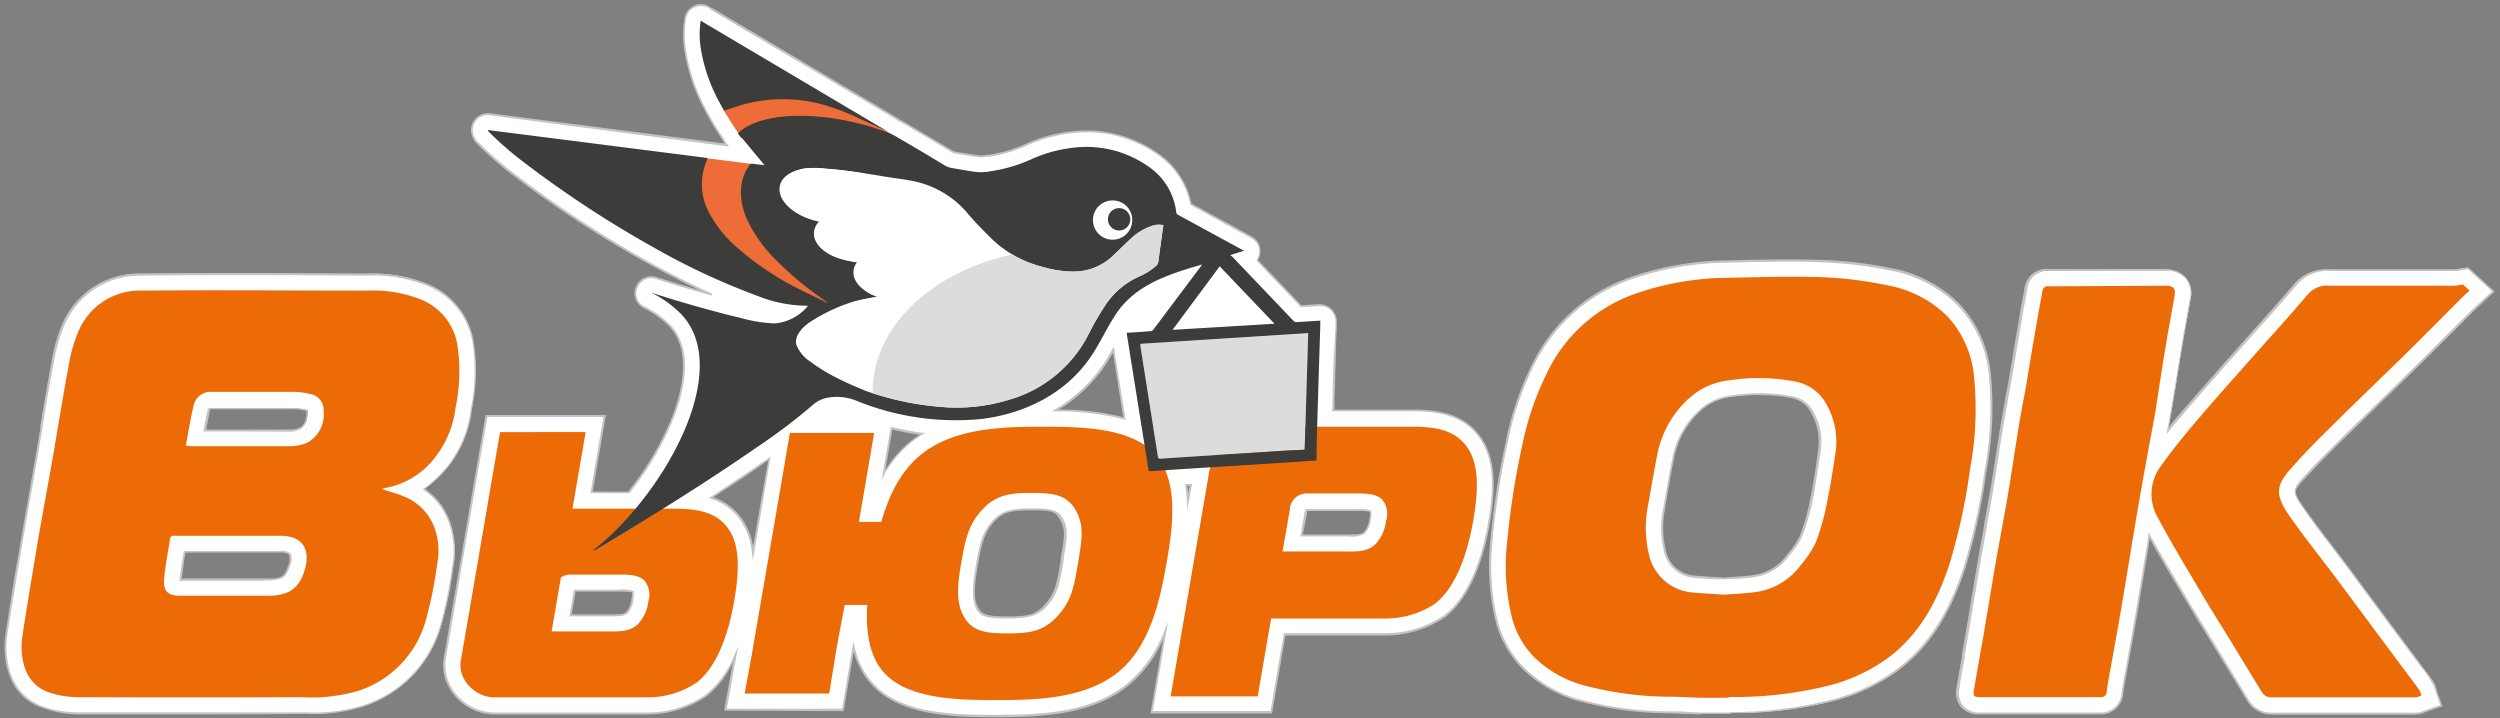 <?xml version="1.0" encoding="UTF-8"?> <svg xmlns="http://www.w3.org/2000/svg" xmlns:xlink="http://www.w3.org/1999/xlink" id="Слой_1" data-name="Слой 1" viewBox="0 0 310.75 89.25"><rect x="0" y="0" width="310.75" height="89.25" fill="#808080" stroke="none"/><defs><style>.cls-1{fill:none;}.cls-2{fill:#fff;}.cls-3{fill:#c7c1bf;}.cls-4{fill:#ed6b06;}.cls-5{fill:#ed6c38;}.cls-6{fill:#fffffe;}.cls-7{fill:#dcdcdc;}.cls-8{fill:#3c3c3b;}.cls-9{clip-path:url(#clip-path);}</style><clipPath id="clip-path"><path class="cls-1" d="M144.58,28c0,0.34-.08.66-0.12,1-0.16,1.17-.33,2.34-0.48,3.51a0.82,0.82,0,0,1-.3.55,7.71,7.71,0,0,1-2,1.27,9.87,9.87,0,0,0-4.54,4c-0.66,1-1.27,2.11-1.83,3.21a16,16,0,0,1-10,8.18,21.94,21.94,0,0,1-8.55.84A36.7,36.7,0,0,1,101.9,46a14,14,0,0,1-3-2.16,4.76,4.76,0,0,1-.73-0.92,2,2,0,0,1,.21-2.43,4.73,4.73,0,0,1,1.57-1.15,23.19,23.19,0,0,1,5.72-1.84c1.18-.24,2.36-0.45,3.63-0.69a2.32,2.32,0,0,1-1.47-4.1l-0.39,0a9,9,0,0,1-3.34-.81,4.75,4.75,0,0,1-2.1-1.91,1.87,1.87,0,0,1,.54-2.7,10,10,0,0,1,1.2-.67c-0.37-.05-0.8-0.1-1.22-0.18a6.71,6.71,0,0,1-3.66-1.73A2.93,2.93,0,0,1,97.91,23a1.56,1.56,0,0,1,.69-1.59,3.3,3.3,0,0,1,2.11-.59c1.18,0.05,2.35.16,3.52,0.29s2.17,0.28,3.25.44,2.29,0.37,3.44.55c0.72,0.11,1.44.19,2.15,0.33a11.93,11.93,0,0,1,7,3.86c1,1.22,2.16,2.38,3.31,3.51a14,14,0,0,0,6.3,3.4,13.38,13.38,0,0,0,3.8.56,7.07,7.07,0,0,0,4.89-2c0.77-.73,1.51-1.48,2.29-2.19a7,7,0,0,1,2.46-1.47A2.51,2.51,0,0,1,144.58,28Z"></path></clipPath></defs><title>Безымянный-4</title><path class="cls-2" d="M246.81,58.68a42.89,42.89,0,0,0,.55-12.06A14.63,14.63,0,0,0,243.55,38,16,16,0,0,0,235,33.5a49.81,49.81,0,0,0-8.37-1c-4-.14-8.1,0-12,0.06h-0.23a37.62,37.62,0,0,0-11.43,2,21.25,21.25,0,0,0-12.51,11.1,38.27,38.27,0,0,0-3.13,9.33,98.74,98.74,0,0,0-1.94,12.59,29.13,29.13,0,0,0,.66,9.65A13.07,13.07,0,0,0,189.27,83,16.11,16.11,0,0,0,197,87.22a43.1,43.1,0,0,0,10.38,1.32c0.9,0,1.8.05,2.7,0.09l1.33,0.05h3.43l0.2,0,0.24-.06a50.27,50.27,0,0,0,12.3-1.43,23.53,23.53,0,0,0,8.08-3.68c3.88-2.81,6.59-6.85,8.52-12.73A75.43,75.43,0,0,0,246.81,58.68Zm-20.66-2.56c-0.31,2-.62,4.11-1,6.11a27.31,27.31,0,0,1-1.25,4.42,9.44,9.44,0,0,1-1.39,2.08l-0.21.27a6.32,6.32,0,0,1-4,2.56c-0.95.15-1.94,0.22-2.89,0.28l-1.1.08L213,71.83c-0.92-.06-1.77-0.11-2.62-0.19A4.07,4.07,0,0,1,207,68.56a12.27,12.27,0,0,1-.1-5.5l0.24-1.36c0.28-1.57.55-3.14,0.87-4.71a10.67,10.67,0,0,1,3.41-6,6.84,6.84,0,0,1,3.83-1.7,29.15,29.15,0,0,1,3.74-.26,18,18,0,0,1,3.93.4,3.46,3.46,0,0,1,2.38,1.78,7.33,7.33,0,0,1,.91,4.85v0.08Z"></path><path class="cls-3" d="M211.4,88.81L210,88.75c-0.86,0-1.74-.08-2.61-0.09a43.2,43.2,0,0,1-10.41-1.32,16.23,16.23,0,0,1-7.77-4.22,13.19,13.19,0,0,1-3.32-5.92,29.29,29.29,0,0,1-.67-9.69,98.91,98.91,0,0,1,1.94-12.61,38.38,38.38,0,0,1,3.14-9.36,21.37,21.37,0,0,1,12.58-11.17,37.73,37.73,0,0,1,11.47-2h0.23c4-.1,8-0.2,12-0.06a49.86,49.86,0,0,1,8.39,1,16.07,16.07,0,0,1,8.65,4.52,14.75,14.75,0,0,1,3.85,8.7,42.94,42.94,0,0,1-.56,12.1l-0.12,0,0.12,0a75.44,75.44,0,0,1-2.64,12.09c-1.95,5.9-4.67,10-8.57,12.79a23.65,23.65,0,0,1-8.12,3.7,50.36,50.36,0,0,1-12.33,1.43l-0.22.05-0.2,0H211.4Zm11-56.29c-2.61,0-5.22.07-7.77,0.13h-0.25a37.47,37.47,0,0,0-11.39,2,21.13,21.13,0,0,0-12.44,11,38.15,38.15,0,0,0-3.12,9.3,98.63,98.63,0,0,0-1.94,12.57,29,29,0,0,0,.66,9.61,12.94,12.94,0,0,0,3.26,5.81A16,16,0,0,0,197,87.1a43,43,0,0,0,10.35,1.32c0.87,0,1.76,0,2.62.09l1.42,0.06h3.42l0.18,0,0.24-.06A50.4,50.4,0,0,0,227.54,87a23.4,23.4,0,0,0,8-3.66c3.85-2.79,6.55-6.82,8.48-12.66a75.33,75.33,0,0,0,2.64-12.05,42.75,42.75,0,0,0,.55-12,14.5,14.5,0,0,0-3.78-8.56,15.84,15.84,0,0,0-8.52-4.45,49.77,49.77,0,0,0-8.35-1C225.18,32.54,223.76,32.52,222.35,32.52ZM214.26,72L213,72c-0.87-.06-1.76-0.11-2.63-0.19a4.19,4.19,0,0,1-3.52-3.18,12.4,12.4,0,0,1-.1-5.55L207,61.68c0.27-1.54.55-3.14,0.87-4.71a10.78,10.78,0,0,1,3.44-6.09,7,7,0,0,1,3.9-1.73,21.8,21.8,0,0,1,7.71.14,3.59,3.59,0,0,1,2.46,1.84,7.46,7.46,0,0,1,.93,4.93v0.08c-0.31,2-.62,4.1-1,6.12A27.43,27.43,0,0,1,224,66.7a9.52,9.52,0,0,1-1.41,2.12l-0.21.27a6.44,6.44,0,0,1-4.1,2.61c-0.94.15-1.92,0.22-2.87,0.28h0Zm4.68-22.91a28.85,28.85,0,0,0-3.73.26,6.71,6.71,0,0,0-3.76,1.67,10.55,10.55,0,0,0-3.37,6c-0.32,1.57-.6,3.16-0.87,4.7L207,63.08a12.14,12.14,0,0,0,.09,5.44,3.94,3.94,0,0,0,3.3,3c0.86,0.08,1.75.14,2.62,0.19l1.26,0.08,1.08-.08h0c0.94-.06,1.92-0.12,2.85-0.27a6.2,6.2,0,0,0,3.94-2.51l0.21-.27a9.37,9.37,0,0,0,1.37-2.05,27.18,27.18,0,0,0,1.25-4.4c0.42-2,.74-4.09,1-6.1V56a7.21,7.21,0,0,0-.9-4.77,3.35,3.35,0,0,0-2.3-1.72A17.83,17.83,0,0,0,218.94,49.13Z"></path><path class="cls-2" d="M306.78,33.26l-0.95.15-0.46.08a2.45,2.45,0,0,1-.34.06h-6.41l-8.89,0a5.17,5.17,0,0,0-4.32,1.74c-1.59,1.89-3.28,3.78-4.91,5.6l-2.26,2.54-1.75,2c-1.74,2-3.54,4-5.27,6-0.63.74-1.21,1.44-1.75,2.11q0.23-1.21.44-2.42c0.25-1.49.5-3,.74-4.46q0.32-2,.64-3.91c0.16-1,.34-1.91.51-2.87s0.33-1.82.49-2.73a3,3,0,0,0-.54-2.54,3.15,3.15,0,0,0-2.41-1h-1.05l-4.09,0-9.51.05a2.63,2.63,0,0,0-2.81,2.26c-0.08.5-.18,1-0.27,1.5s-0.18.91-.25,1.36q-0.32,1.86-.63,3.73c-0.27,1.62-.54,3.23-0.82,4.84-0.15.84-.31,1.68-0.47,2.52-0.2,1-.39,2.05-0.56,3.08-0.21,1.28-.41,2.57-0.61,3.86s-0.43,2.76-.66,4.14-0.53,3-.8,4.48c-0.24,1.28-.47,2.57-0.7,3.86-0.31,1.8-.61,3.6-0.91,5.4q-0.35,2.09-.7,4.18c-0.16.95-.33,1.9-0.5,2.85-0.23,1.26-.45,2.52-0.66,3.79a2.8,2.8,0,0,0,.5,2.35,2.84,2.84,0,0,0,2.28.88h9.41c1.82,0,3.63,0,5.45,0h0a2.65,2.65,0,0,0,2.8-2.48c0.12-.88.28-1.75,0.45-2.68l0.58-3.21c0.27-1.52.54-3,.8-4.55q0.47-2.79.93-5.58l0.6-3.63c1.16,2.12,2.4,4.2,3.6,6.22L272,74.86c0.67,1.13,1.36,2.25,2.05,3.37L275.13,80l4.29,7a3.34,3.34,0,0,0,3,1.64h0c2.58,0,5.15,0,7.74,0h4.17l5.88,0a3.39,3.39,0,0,0,1.32-.32l1.94-.66-0.68-1.93,0-.11a3.46,3.46,0,0,0-.49-1.08c-0.4-.56-0.82-1.11-1.23-1.66l-3.51-4.72-5.41-7.27c-0.68-.91-1.37-1.81-2.05-2.71-1.31-1.71-2.67-3.48-3.9-5.26s-1.17-2.09,0-3.4c1.52-1.68,3.1-3.26,4.86-5s3.32-3.25,5-4.87l4.11-4q2.24-2.2,4.45-4.42l2.56-2.55c0.24-.24.49-0.47,0.75-0.71l2-1.82Z"></path><path class="cls-3" d="M282.44,88.81a3.46,3.46,0,0,1-3.12-1.7l-4.29-7-1.09-1.77c-0.74-1.2-1.41-2.27-2.05-3.37l-1.32-2.22c-1.12-1.88-2.27-3.81-3.35-5.78l-0.54,3.27q-0.46,2.79-.93,5.58c-0.24,1.44-.5,2.91-0.76,4.32l-0.63,3.48c-0.17.91-.33,1.77-0.44,2.64A2.77,2.77,0,0,1,261,88.8H246.11a3,3,0,0,1-2.38-.92,2.92,2.92,0,0,1-.53-2.45c0.2-1.23.42-2.44,0.66-3.79l0-.28c0.15-.85.3-1.71,0.45-2.56q0.36-2.09.7-4.18c0.3-1.8.6-3.6,0.91-5.4,0.22-1.29.46-2.59,0.7-3.86l0-.19c0.26-1.4.52-2.85,0.77-4.28s0.45-2.78.66-4.14,0.4-2.56.61-3.86c0.17-1,.36-2,0.54-3l0-.12c0.16-.83.32-1.68,0.47-2.52q0.41-2.38.81-4.77l0.12-.72q0.26-1.54.52-3.09c0.08-.46.17-0.91,0.25-1.37s0.19-1,.27-1.49a2.75,2.75,0,0,1,2.93-2.37l8.15,0,5.52,0h1a3.28,3.28,0,0,1,2.5,1.09,3.16,3.16,0,0,1,.56,2.64c-0.16.91-.32,1.83-0.49,2.74s-0.35,1.91-.51,2.87q-0.33,2-.64,3.91c-0.24,1.49-.48,3-0.74,4.46q-0.17,1-.35,1.94c0.45-.55.92-1.12,1.44-1.73,1.72-2,3.51-4,5.24-6l1.79-2,2.26-2.54,0,0c1.62-1.81,3.3-3.69,4.88-5.56a5.28,5.28,0,0,1,4.41-1.78c3,0,5.93,0,8.89,0H305l0.21,0,0.1,0,0.47-.08,1-.16,3.3,3-2.14,2-0.66.63-2.9,2.89c-1.34,1.34-2.73,2.72-4.11,4.08l-4.11,4c-1.64,1.59-3.33,3.24-5,4.87s-3.34,3.32-4.86,5c-1.17,1.3-1.27,1.4,0,3.24s2.58,3.54,3.89,5.26c0.68,0.89,1.38,1.8,2.06,2.71l5,6.77,3.89,5.22c0.38,0.51.82,1.08,1.23,1.66a3.53,3.53,0,0,1,.51,1.12l0,0.11,0.72,2-2.06.7a3.45,3.45,0,0,1-1.36.33l-5.88,0h-4.17c-2.82,0-5.35,0-7.74,0h0ZM267.08,66.17l0.17,0.32c1.14,2.07,2.35,4.11,3.52,6.09l1.32,2.22c0.65,1.09,1.31,2.17,2.05,3.37l1.09,1.77L279.53,87a3.23,3.23,0,0,0,2.91,1.58h0c2.39,0,4.92,0,7.74,0h4.17l5.88,0a3.27,3.27,0,0,0,1.27-.31l1.83-.62-0.67-1.93a3.36,3.36,0,0,0-.47-1C301.83,84,301.39,83.46,301,83l-3.89-5.22-5-6.77c-0.68-.91-1.38-1.82-2.05-2.71-1.31-1.71-2.67-3.49-3.9-5.27s-1.22-2.18,0-3.55c1.52-1.68,3.1-3.26,4.87-5s3.35-3.28,5-4.87l4.11-4c1.38-1.35,2.76-2.74,4.11-4.07l2.9-2.89,0.67-.63,1.94-1.81-3-2.75-0.89.14-0.46.08-0.1,0a1.46,1.46,0,0,1-.26,0h-6.42l-8.39,0h-0.5a5.06,5.06,0,0,0-4.22,1.69c-1.58,1.88-3.26,3.75-4.88,5.57l0,0-2.26,2.54-1.79,2c-1.73,1.95-3.51,4-5.23,6-0.64.75-1.21,1.44-1.75,2.1l-0.31.39,0.09-.49q0.23-1.21.44-2.42c0.25-1.48.5-3,.74-4.46q0.32-2,.64-3.91c0.16-1,.34-1.92.51-2.87s0.33-1.82.49-2.73a2.93,2.93,0,0,0-.51-2.44,3,3,0,0,0-2.31-1h-1l-5.45,0-8.15,0A2.52,2.52,0,0,0,252,35.87c-0.08.5-.18,1-0.27,1.5s-0.18.91-.25,1.36l-0.52,3.08-0.12.72c-0.27,1.59-.53,3.18-0.81,4.77-0.15.84-.31,1.7-0.47,2.52l0,0.12c-0.18,1-.38,2-0.54,3-0.22,1.3-.42,2.6-0.61,3.86s-0.43,2.76-.66,4.14-0.51,2.88-.77,4.29l0,0.19c-0.23,1.26-.47,2.57-0.7,3.85-0.31,1.8-.61,3.6-0.91,5.39q-0.35,2.09-.7,4.18c-0.15.86-.3,1.71-0.45,2.57l0,0.28c-0.24,1.34-.46,2.55-0.66,3.79a2.69,2.69,0,0,0,.47,2.25,2.72,2.72,0,0,0,2.19.83H261a2.55,2.55,0,0,0,2.7-2.37c0.12-.87.28-1.74,0.45-2.65v0l0.62-3.44c0.25-1.42.51-2.88,0.76-4.32q0.47-2.79.93-5.58l0.6-3.63Z"></path><path class="cls-2" d="M56.37,70.18a10.39,10.39,0,0,0-.58-5.55,8.33,8.33,0,0,0-3.07-3.82,14.67,14.67,0,0,0,3.08-2.95,14.11,14.11,0,0,0,2.81-7,23.53,23.53,0,0,0,.2-8.48,9.32,9.32,0,0,0-5.53-7h0a17.89,17.89,0,0,0-7.46-1.34H44.14c-8.69,0-17.68-.07-26.52,0a10.22,10.22,0,0,0-9.6,6,20.14,20.14,0,0,0-1.46,5c-0.5,2.66-1,5.36-1.39,8-0.23,1.36-.46,2.72-0.69,4.08Q4,59.67,3.58,62.21c-0.4,2.25-.8,4.5-1.18,6.75C1.85,72.21,1.31,75.51.81,78.77a10.84,10.84,0,0,0-.08,2.65c0.4,4.17,2.72,5.84,4.6,6.51a13.58,13.58,0,0,0,4.46.73l11.84,0c5.15,0,10.42,0,15.75,0H38a20.77,20.77,0,0,0,7.12-.87,14.72,14.72,0,0,0,9.67-9.88,48.94,48.94,0,0,0,1.47-7Zm-20.45.25c-0.39,1.17-.78,1.56-2.35,1.6H22.46c0.11-1,.27-2,0.44-3L23,68.56H34.82a1.7,1.7,0,0,1,1.2.3A2.07,2.07,0,0,1,35.92,70.42Zm1.41-17.19a3.13,3.13,0,0,1-1.17.25c-3.37,0-6.75,0-10.12,0H25.48c0.17-.93.34-1.82,0.55-2.68a0.77,0.77,0,0,1,.35-0.07c1.33,0,2.66,0,4,0h3.25c1,0,2.08,0,3.12,0a9,9,0,0,1,1.42.22h0.06a0.73,0.73,0,0,1,0,.17C38.25,51.43,38.24,52.84,37.33,53.24Z"></path><path class="cls-3" d="M21.63,88.81l-11.84,0A13.73,13.73,0,0,1,5.29,88C3.38,87.37,1,85.66.61,81.43a11,11,0,0,1,.08-2.68c0.5-3.24,1-6.54,1.59-9.81,0.38-2.25.79-4.54,1.18-6.75q0.45-2.54.89-5.08,0.33-1.89.64-3.79L5,53c0.44-2.62.89-5.32,1.39-8a20.24,20.24,0,0,1,1.47-5,10.34,10.34,0,0,1,9.71-6c8.68-.1,17.49-0.07,26,0h2.18a18,18,0,0,1,7.51,1.35,9.44,9.44,0,0,1,5.61,7,23.63,23.63,0,0,1-.2,8.53,14.22,14.22,0,0,1-2.84,7,15,15,0,0,1-3,2.87,8.46,8.46,0,0,1,3,3.77,10.51,10.51,0,0,1,.58,5.62l-0.11.72a49,49,0,0,1-1.47,7,14.85,14.85,0,0,1-9.75,10,20.86,20.86,0,0,1-7.16.88H37.38C32.14,88.8,26.84,88.81,21.63,88.81ZM30.56,34.2c-4.31,0-8.65,0-12.94.07a10.1,10.1,0,0,0-9.49,5.9A20,20,0,0,0,6.68,45.1c-0.5,2.65-1,5.35-1.39,8l-0.05.31q-0.32,1.89-.64,3.79-0.44,2.54-.89,5.08c-0.39,2.21-.8,4.5-1.18,6.75C2,72.25,1.43,75.55.93,78.79a10.71,10.71,0,0,0-.08,2.62c0.39,4.1,2.67,5.75,4.52,6.41a13.44,13.44,0,0,0,4.41.72l11.84,0c5.21,0,10.51,0,15.75,0H38a20.66,20.66,0,0,0,7.08-.86,14.61,14.61,0,0,0,9.59-9.8,48.86,48.86,0,0,0,1.46-7l0.11-.72a10.27,10.27,0,0,0-.57-5.48,8.22,8.22,0,0,0-3-3.76l-0.15-.1,0.15-.1a14.64,14.64,0,0,0,3.05-2.92,14,14,0,0,0,2.79-6.91,23.42,23.42,0,0,0,.2-8.44,9.2,9.2,0,0,0-5.46-6.86,17.77,17.77,0,0,0-7.41-1.33H43.64C39.33,34.22,35,34.2,30.56,34.2Zm2.15,38h-6.4c-1.06,0-2.45,0-3.86,0H22.32l0-.14c0.11-1,.27-2,0.44-3l0.09-.58h12a1.78,1.78,0,0,1,1.3.35A2.14,2.14,0,0,1,36,70.46h0c-0.4,1.21-.83,1.64-2.47,1.68H32.71ZM28,71.9h5.55c1.51,0,1.86-.39,2.23-1.51h0a2,2,0,0,0,.12-1.45,1.68,1.68,0,0,0-1.1-.25H23.07L23,69C22.85,70,22.7,71,22.6,71.9H28ZM26,53.64h-0.7l0-.15c0.16-.87.33-1.8,0.55-2.69v0l0,0a0.85,0.85,0,0,1,.42-0.09c1.35,0,2.72,0,4,0h3.47c0.95,0,1.93,0,2.9,0a8.91,8.91,0,0,1,1.42.22l0.13,0,0,0.08a0.85,0.85,0,0,1,0,.2c0,0.29,0,1.77-1,2.2h0a3.25,3.25,0,0,1-1.21.26C32.69,53.64,29.16,53.64,26,53.64Zm-0.4-.25H26c3.12,0,6.66,0,10.12,0a3,3,0,0,0,1.12-.24h0c0.84-.37.85-1.7,0.84-2,0,0,0-.05,0-0.07a8.69,8.69,0,0,0-1.38-.21c-1,0-1.94,0-2.89,0H30.38c-1.28,0-2.64,0-4,0a0.94,0.94,0,0,0-.25,0C25.94,51.74,25.78,52.59,25.63,53.39ZM38.14,51v0h0v0Z"></path><path class="cls-2" d="M183.81,54.18c-2.09-2.76-5.33-3.13-8.23-3.13h-9.82q0.07-2.36.14-4.71,0-1.59.1-3.18l0.08-2.5c0-.18,0-0.37,0-0.55V39.9a2,2,0,0,0-1.89-2,3,3,0,0,0-.47,0L162.9,38l-1.15.07L157.2,33.3l-0.94-1a2,2,0,0,0-.66-2.82l-0.13-.07-0.21-.12-0.74-.41L148,25.37A9.89,9.89,0,0,0,144,19.18a15.4,15.4,0,0,0-11-2.71A18.76,18.76,0,0,0,127.42,18a17,17,0,0,1-4.51,1.32l-0.25,0a4.58,4.58,0,0,1-.86.08c-0.64-.07-1.29-0.18-2-0.3L118.71,19a0.71,0.71,0,0,1-.28-0.1q-2.6-1.56-5.21-3.09l-0.86-.51-0.05,0-0.64-.35a2,2,0,0,0-.27-0.19L88.46,1.13l-0.1-.08A2,2,0,0,0,87.28.64H87.23a2,2,0,0,0-2.07,1.63,12.55,12.55,0,0,0,0,4,22.73,22.73,0,0,0,2.45,7.26c0.2,0.38.4,0.74,0.6,1.1l0.05,0.1,0,0c0,0.07.93,1.57,1.66,2.65a2,2,0,0,0,.22.37L90.34,18,60.88,14.2a2,2,0,0,0-2.12,2.6,2.67,2.67,0,0,0,.7,1.09,47.35,47.35,0,0,0,3.74,3.3,138.51,138.51,0,0,0,17,11.22c3,1.68,5.76,3.07,8.33,4.22-2.3-.63-4.65-1.33-7-2.08A2,2,0,0,0,80,38.19a11.59,11.59,0,0,1,3.27,2.34C86.23,43.7,84.76,49,83.62,52a37,37,0,0,1-5.48,9.28h-4.6l1.64-9.52H60.48L58.55,62.9c-1.06,6.22-2.14,12.46-3.19,18.6a5.66,5.66,0,0,0,1.17,4.77,6.38,6.38,0,0,0,4.91,2.41h19a13,13,0,0,0,7.3-2.2,12.29,12.29,0,0,0,3.69-5.12L90.17,88.2l14.59,0,1.35-7.86a9.91,9.91,0,0,0,2.25,4.55c3.38,3.77,9.47,4.09,15.42,4.09s11.93-.3,16.36-3.87a16.16,16.16,0,0,0,4.73-6.7l-1.73,10.1H158l1.66-9.68h12.45a13.23,13.23,0,0,0,7.4-2.22c3.41-2.58,4.92-7.84,5.59-11.79C186,59.78,185.59,56.49,183.81,54.18ZM137.2,45.43c0.43-.64.81-1.29,1.18-1.94L139.73,52a32.28,32.28,0,0,0-8.6-1A18.83,18.83,0,0,0,137.2,45.43Zm-58.58,29a3.13,3.13,0,0,1-.71,1.72c-0.36.32-.86,0.34-2,0.34h-5l0.53-3.06h5.43a6.52,6.52,0,0,1,1.79.13A2,2,0,0,1,78.62,74.42Zm15-5.7A8.44,8.44,0,0,0,92,64.33a7.16,7.16,0,0,0-3.57-2.5c2.3-1.49,4.46-2.94,6.55-4.39L95.61,57l-1,5.87ZM109.78,59l1-5.77a36.29,36.29,0,0,0,3.84.73,13.72,13.72,0,0,0-1.35.93A14.43,14.43,0,0,0,109.78,59ZM132,69.46l0,0.25c-0.43,2.55-.67,3.95-1.86,5.34s-2.28,1.71-4.93,1.71-3.33-.3-3.8-1.29-0.4-2.71,0-5.1c0.45-2.6.74-4,1.9-5.38s2.26-1.69,4.89-1.69c2.92,0,3.34.34,3.84,1.35S132.51,66.71,132,69.46Zm15.41-9.17,0.57,0-0.34,2A16.72,16.72,0,0,0,147.43,60.29Zm22.88,4.12h0a3.24,3.24,0,0,1-.71,1.77c-0.37.33-.91,0.35-2.05,0.35H161.8l0.5-2.86a1.7,1.7,0,0,1,.08-0.3h6.15a6,6,0,0,1,1.84.16A1.94,1.94,0,0,1,170.31,64.41Z"></path><path class="cls-3" d="M123.78,89.15c-6,0-12.1-.32-15.52-4.13a9.72,9.72,0,0,1-2.14-4l-1.26,7.38h-0.11L90,88.33l1.1-6a11.67,11.67,0,0,1-3.32,4.26,13.14,13.14,0,0,1-7.37,2.22h-19a6.51,6.51,0,0,1-5-2.46,5.78,5.78,0,0,1-1.2-4.88l0.58-3.35c0.87-5.05,1.75-10.16,2.62-15.25l1.95-11.29H75.32l-1.64,9.52h4.39a36.62,36.62,0,0,0,5.43-9.2c1.13-2.88,2.59-8.18-.3-11.29A11.48,11.48,0,0,0,80,38.3a2.1,2.1,0,0,1,1.59-3.87C83.38,35,85.21,35.56,87,36.08c-2.14-1-4.41-2.18-6.89-3.56a138.66,138.66,0,0,1-17-11.23A47.34,47.34,0,0,1,59.4,18a2.84,2.84,0,0,1-.75-1.15,2.1,2.1,0,0,1,2.25-2.77l29.16,3.75a2.1,2.1,0,0,1-.2-0.34c-0.74-1.1-1.65-2.62-1.65-2.64l-0.08-.15c-0.21-.37-0.41-0.73-0.6-1.1a22.86,22.86,0,0,1-2.46-7.3,12.67,12.67,0,0,1,0-4A2.1,2.1,0,0,1,87.24.51h0.05A2.09,2.09,0,0,1,88.44,1L88.54,1,111.47,14.6a2.14,2.14,0,0,1,.28.2l0.68,0.37,1.15,0.68,4.92,2.92a0.59,0.59,0,0,0,.23.08l1.1,0.18h0.05c0.67,0.12,1.31.22,1.94,0.29a5,5,0,0,0,.83-0.08l0.25,0a16.87,16.87,0,0,0,4.48-1.31,18.88,18.88,0,0,1,5.57-1.58A15.53,15.53,0,0,1,144,19.08a10,10,0,0,1,4.1,6.21l5.09,2.77,2.1,1.15,0.2,0.12,0.14,0.08a2.1,2.1,0,0,1,.75,2.91l0.87,0.91,4.5,4.71,1.09-.07,0.83-.05a2.82,2.82,0,0,1,.49,0,2.13,2.13,0,0,1,2,2.08v0.19c0,0.19,0,.37,0,0.56l-0.11,3.22q0,1.23-.08,2.46,0,1.57-.09,3.14l0,1.44h9.69c2.93,0,6.2.38,8.33,3.18,1.8,2.34,2.21,5.67,1.32,10.79-0.67,4-2.2,9.27-5.64,11.87A13.37,13.37,0,0,1,172.12,79H159.78l-1.66,9.68H143l1.58-9.21a15.51,15.51,0,0,1-4.35,5.78C135.76,88.84,129.66,89.15,123.78,89.15Zm-17.7-9.4,0.14,0.61a9.73,9.73,0,0,0,2.23,4.49c3.35,3.74,9.41,4,15.33,4s11.89-.3,16.28-3.84a15.84,15.84,0,0,0,4.69-6.65l0.44-1.08-1.9,11.1h14.63l1.66-9.68h12.55a13.11,13.11,0,0,0,7.33-2.19c3.37-2.55,4.88-7.78,5.54-11.71,0.87-5,.48-8.31-1.28-10.59h0c-2.06-2.72-5.26-3.08-8.13-3.08h-10l0.05-1.7q0-1.57.09-3.14,0-1.23.08-2.46L166,40.64c0-.18,0-0.37,0-0.55V39.9a1.88,1.88,0,0,0-1.78-1.84,2.47,2.47,0,0,0-.46,0l-0.83.05-1.15.07H161.7l0,0-4.54-4.75-1-1.06,0.06-.08a1.85,1.85,0,0,0-.62-2.64l-0.13-.07-0.21-.12-2.1-1.14L148,25.48l-0.05,0V25.39a9.78,9.78,0,0,0-4-6.11A15.28,15.28,0,0,0,133,16.59a18.68,18.68,0,0,0-5.5,1.56,17.12,17.12,0,0,1-4.55,1.33l-0.24,0a4.47,4.47,0,0,1-.89.08c-0.64-.07-1.28-0.18-2-0.29h0l-1.11-.18a0.82,0.82,0,0,1-.32-0.12l-4.92-2.92-1.2-.71L111.61,15l-0.27-.19L88.4,1.24l-0.11-.09a1.84,1.84,0,0,0-1-.39H87.22a1.85,1.85,0,0,0-1.94,1.53,12.44,12.44,0,0,0,0,4,22.62,22.62,0,0,0,2.44,7.22c0.19,0.37.39,0.73,0.6,1.1l0.08,0.14s0.91,1.53,1.66,2.64a2,2,0,0,0,.22.36l0.33,0.43-0.3,0L60.87,14.33a1.85,1.85,0,0,0-2,2.44,2.55,2.55,0,0,0,.67,1,47.45,47.45,0,0,0,3.73,3.3A138.45,138.45,0,0,0,80.23,32.3c3,1.69,5.76,3.07,8.32,4.21l-0.08.23c-2.29-.63-4.64-1.33-7-2.08a1.85,1.85,0,0,0-1.4,3.41,11.72,11.72,0,0,1,3.31,2.37c3,3.21,1.5,8.62.35,11.55a36.93,36.93,0,0,1-5.5,9.31l0,0H73.39L75,51.84H60.58L58.67,62.92C57.8,68,56.93,73.12,56.06,78.17l-0.58,3.35a5.54,5.54,0,0,0,1.15,4.67,6.26,6.26,0,0,0,4.81,2.37h19a12.89,12.89,0,0,0,7.23-2.17,12.2,12.2,0,0,0,3.65-5.07l0.44-1-1.42,7.78,14.34,0Zm19.11-2.86c-2.81,0-3.42-.32-3.91-1.36s-0.42-2.76,0-5.17c0.46-2.62.75-4.06,1.92-5.44s2.31-1.73,5-1.73c3,0,3.44.37,4,1.42s0.48,2.1,0,4.89l0,0.25c-0.44,2.57-.68,4-1.88,5.4S127.89,76.88,125.2,76.88Zm3-13.46c-2.59,0-3.64.24-4.79,1.64s-1.42,2.75-1.87,5.33c-0.41,2.36-.55,3.94,0,5,0.45,0.93,1,1.22,3.69,1.22S128.8,76.4,130,75s1.4-2.75,1.83-5.27l0-.25c0.48-2.72.6-3.63,0-4.73S131.05,63.43,128.2,63.43ZM75.92,76.61H70.77l0.57-3.31h5.54a4.47,4.47,0,0,1,1.87.16l0,0a2.12,2.12,0,0,1,0,.93h0A3.2,3.2,0,0,1,78,76.23C77.6,76.59,77,76.61,75.92,76.61Zm-4.86-.25h4.86c1.13,0,1.59,0,1.91-.31a3,3,0,0,0,.67-1.65,2.76,2.76,0,0,0,.06-0.77,10.07,10.07,0,0,0-1.68-.09H71.55Zm22.5-6.73-0.1-.88a8.34,8.34,0,0,0-1.61-4.33A7,7,0,0,0,88.35,62l-0.25-.08,0.22-.14c2.29-1.49,4.43-2.92,6.55-4.39l0.38-.27,0.53-.37-1.05,6.17-1,5.88ZM88.67,61.8a7.18,7.18,0,0,1,3.39,2.46,8.14,8.14,0,0,1,1.55,3.66l0.88-5.1,1-5.57,0,0L95,57.54C93,59,90.89,60.36,88.67,61.8Zm78.87,4.88h-5.9l0.52-3a1.84,1.84,0,0,1,.08-0.33l0-.07h6.24a4.57,4.57,0,0,1,1.93.19l0,0a2,2,0,0,1,0,1v0a3.31,3.31,0,0,1-.75,1.84A3.18,3.18,0,0,1,167.54,66.67Zm-5.6-.25h5.6c1.14,0,1.64,0,2-.32a3.11,3.11,0,0,0,.67-1.7v0a2.53,2.53,0,0,0,.06-0.78,6.92,6.92,0,0,0-1.74-.11h-6.05s0,0.12,0,.21Zm-14.35-3.07-0.06-1.09a16.76,16.76,0,0,0-.22-1.95l0-.14,0.87-.05Zm0-2.95q0.07,0.42.12,0.86l0.15-.88Zm-38-.75,1.13-6.59,0.13,0a36.19,36.19,0,0,0,3.83.73l0.35,0-0.3.18a13.69,13.69,0,0,0-1.34.92,14.23,14.23,0,0,0-3.46,4.07Zm1.33-6.28-0.86,5a14.4,14.4,0,0,1,3.17-3.58c0.32-.25.66-0.49,1.07-0.76C113.17,53.88,112,53.66,110.88,53.38Zm29-1.18-0.19-.06a32,32,0,0,0-8.57-1h-0.45l0.39-.23a18.61,18.61,0,0,0,6-5.58h0c0.47-.7.87-1.4,1.17-1.93l0.18-.31Zm-8.31-1.28a31.6,31.6,0,0,1,8,.93l-1.27-8c-0.28.48-.62,1.06-1,1.63h0A18.74,18.74,0,0,1,131.57,50.93Z"></path><path class="cls-4" d="M182.22,55.39c-1.51-2-3.95-2.35-6.63-2.35H157.07a6.82,6.82,0,0,0-4.75,1.73,8.16,8.16,0,0,0-2.14,4.6l-4.67,27.19h10.82L158,76.88h14.13a11.1,11.1,0,0,0,6.2-1.81c3.24-2.45,4.43-8.19,4.82-10.54C184,59.69,183.51,57.06,182.22,55.39Zm-9.94,9.38a5.11,5.11,0,0,1-1.36,2.93c-1.08.95-2.4,0.85-3.73,0.85h-7.77l0.91-5.21a2.08,2.08,0,0,1,2.21-2h6c1.24,0,2.49,0,3.27.76A2.82,2.82,0,0,1,172.28,64.77ZM83.84,63.23H71.16l1.64-9.52H62.16l-0.81,4.65-0.83,4.87q-1.59,9.34-3.21,18.7c-0.55,2.49,1.77,4.75,4.13,4.75h19a10.86,10.86,0,0,0,6.1-1.8c3.2-2.4,4.36-8,4.75-10.36,0.82-4.77.37-7.36-.91-9C88.87,63.56,86.48,63.23,83.84,63.23ZM80.59,74.76a5,5,0,0,1-1.34,2.87c-1.06.95-2.36,0.85-3.68,0.85h-7l1.15-6.7A2.22,2.22,0,0,1,71,71.42h5.88c1.23,0,2.45,0,3.23.75A2.81,2.81,0,0,1,80.59,74.76Zm63-18.31c-3-3.27-8.91-3.41-13.93-3.41s-11,.14-15.11,3.41c-2.67,2.13-4.1,5.27-5,8.42h-2.79l1.9-11.06H98.18L97.4,58.4l-0.82,4.78Q95,72.37,93.41,81.57l-0.85,4.64,4.91,0h5.6l1-6.11L105,75.19h2.8c-0.19,3.12.16,6.27,2.08,8.41,2.94,3.28,9,3.42,13.93,3.42s11-.14,15.11-3.42S144.22,74.39,145,70,146.59,59.77,143.56,56.45ZM134,70c-0.45,2.66-.76,4.5-2.31,6.31-1.85,2.18-3.65,2.42-6.45,2.42s-4.56-.24-5.6-2.42c-0.81-1.67-.61-3.71-0.16-6.31,0.48-2.76.83-4.56,2.32-6.31,1.8-2.19,3.69-2.42,6.44-2.42s4.53,0.23,5.62,2.42C134.77,65.56,134.46,67.13,134,70ZM52.45,37.28a16,16,0,0,0-6.64-1.16c-9.39,0-18.78-.08-28.17,0A8.26,8.26,0,0,0,9.83,41a18.37,18.37,0,0,0-1.3,4.48c-0.75,4-1.38,8-2.08,12S5,65.35,4.37,69.29q-0.83,4.88-1.59,9.78a8.78,8.78,0,0,0-.06,2.15c0.21,2.19,1.1,4,3.28,4.82a11.63,11.63,0,0,0,3.79.62q13.78,0.06,27.57,0a21.13,21.13,0,0,0,7.09-.76,12.82,12.82,0,0,0,8.42-8.59,52.9,52.9,0,0,0,1.51-7.43,8.34,8.34,0,0,0-.45-4.48A6.67,6.67,0,0,0,50,61.63c-0.78-.31-1.59-0.53-2.54-0.84a4.81,4.81,0,0,1,.46-0.14,10,10,0,0,0,6.31-4,12.32,12.32,0,0,0,2.4-6,21.8,21.8,0,0,0,.22-7.78A7.34,7.34,0,0,0,52.45,37.28ZM37.81,71.05c-0.7,2.12-1.94,2.92-4.2,3l-0.9,0H28c-1.87,0-3.73,0-5.6,0-1.55,0-2.12-.57-2-2.1s0.49-3.29.73-4.93c0.08-.53.48-0.42,0.8-0.42H34.83C37.84,66.58,38.64,68.55,37.81,71.05Zm0.31-16a5.14,5.14,0,0,1-1.94.41c-4.08,0-8.17,0-12.25,0-0.24,0-.48,0-0.83-0.09,0.34-1.76.59-3.46,1-5.1a2.15,2.15,0,0,1,2.22-1.56c2.12,0,4.23,0,6.35,0,1.37,0,2.74,0,4.11,0a10.36,10.36,0,0,1,1.76.26,2,2,0,0,1,1.68,2.09A4,4,0,0,1,38.12,55.07Z"></path><path class="cls-4" d="M245.38,46.87a12.7,12.7,0,0,0-3.27-7.5,14.14,14.14,0,0,0-7.55-3.91,47.66,47.66,0,0,0-8-1c-4-.14-8.09,0-12.14.07a35.85,35.85,0,0,0-10.83,1.87,19.18,19.18,0,0,0-11.37,10.1,36.12,36.12,0,0,0-3,8.84,97.11,97.11,0,0,0-1.91,12.34,26.75,26.75,0,0,0,.6,9,11,11,0,0,0,2.78,5,14.17,14.17,0,0,0,6.79,3.66,41.33,41.33,0,0,0,9.91,1.26c1.34,0,2.68.09,4,.14h3.22a2.63,2.63,0,0,1,.49-0.1,49,49,0,0,0,12-1.37,21.66,21.66,0,0,0,7.4-3.36c4.05-2.94,6.28-7.12,7.8-11.73a74,74,0,0,0,2.56-11.75A40.81,40.81,0,0,0,245.38,46.87Zm-17.24,9.47c-0.32,2.11-.64,4.22-1.08,6.31a28.7,28.7,0,0,1-1.35,4.75,12.27,12.27,0,0,1-1.88,2.84,8.35,8.35,0,0,1-5.27,3.3c-1.48.24-3,.28-4.29,0.38-1.51-.11-2.8-0.17-4.09-0.29A6.07,6.07,0,0,1,205,69.08a14.36,14.36,0,0,1-.13-6.37c0.36-2,.71-4.08,1.11-6.11a12.71,12.71,0,0,1,4-7.12,8.82,8.82,0,0,1,4.91-2.2,24.1,24.1,0,0,1,8.36.17A5.47,5.47,0,0,1,227,50.21,9.32,9.32,0,0,1,228.14,56.34ZM289.7,53.1c3-3,6.08-5.92,9.1-8.89,2.35-2.31,4.67-4.64,7-7,0.37-.37.76-0.72,1.17-1.09l-0.84-.77a7.86,7.86,0,0,1-1.12.17c-5.1,0-10.2,0-15.3,0a3.22,3.22,0,0,0-2.79,1c-2.34,2.78-4.8,5.45-7.2,8.17s-4.71,5.28-7,8c-1.45,1.7-2.86,3.46-4.15,5.28a5.81,5.81,0,0,0-.38,6.32c1.72,3.24,3.64,6.38,5.51,9.55,1,1.72,2.09,3.4,3.13,5.11l4.3,7.05a1.37,1.37,0,0,0,1.33.68c3.47,0,6.93,0,10.4,0,2.47,0,4.93,0,7.4,0a2.6,2.6,0,0,0,.72-0.23,3,3,0,0,0-.27-0.71c-0.6-.83-1.22-1.64-1.84-2.46q-4.14-5.58-8.29-11.15c-2-2.68-4.1-5.28-6-8-1.72-2.49-1.79-3.71.17-5.87C286.35,56.43,288,54.76,289.7,53.1Zm-20.4-10.72c0.32-1.87.68-3.74,1-5.61,0.15-.9-0.13-1.22-1-1.25-0.41,0-.83,0-1.25,0l-13.33.07a0.68,0.68,0,0,0-.84.58c-0.16,1-.37,1.92-0.53,2.88-0.49,2.86-1,5.72-1.45,8.58-0.32,1.87-.72,3.72-1,5.59-0.45,2.66-.82,5.34-1.27,8s-1,5.56-1.5,8.34c-0.55,3.19-1.06,6.38-1.61,9.57-0.38,2.21-.79,4.41-1.16,6.62-0.13.78,0,.9,0.81,0.9h7.4c2.49,0,5,0,7.47,0a0.7,0.7,0,0,0,.83-0.74c0.17-1.3.44-2.59,0.67-3.89,0.39-2.21.8-4.41,1.17-6.63,0.64-3.77,1.24-7.54,1.88-11.31,0.43-2.54.89-5.08,1.35-7.62,0.34-1.92.73-3.83,1.05-5.75C268.4,48,268.83,45.16,269.31,42.38Z"></path><path class="cls-5" d="M90,13.77s1.27,2.14,2,3.1,5.07,1.47,5.07,1.47,8.14,0,8.54,0S111,16.83,111,16.83l-1.51-.94s-8.42-3.81-8.44-3.88-9.68-.33-9.68-0.33l-1.36,1.24Z"></path><polygon class="cls-5" points="87.95 19.68 93.58 20.4 95.38 28.21 103.09 36.66 102.82 37.57 100.65 37.43 87.12 32.91 84.25 23.16 85.88 21.18 87.95 19.68"></polygon><path class="cls-6" d="M144.58,28c0,0.34-.08.66-0.12,1-0.16,1.17-.33,2.34-0.48,3.51a0.82,0.82,0,0,1-.3.55,7.71,7.71,0,0,1-2,1.27,9.87,9.87,0,0,0-4.54,4c-0.66,1-1.27,2.11-1.83,3.21a16,16,0,0,1-10,8.18,21.94,21.94,0,0,1-8.55.84A36.7,36.7,0,0,1,101.9,46a14,14,0,0,1-3-2.16,4.76,4.76,0,0,1-.73-0.92,2,2,0,0,1,.21-2.43,4.73,4.73,0,0,1,1.57-1.15,23.19,23.19,0,0,1,5.72-1.84c1.18-.24,2.36-0.45,3.63-0.69a2.32,2.32,0,0,1-1.47-4.1l-0.39,0a9,9,0,0,1-3.34-.81,4.75,4.75,0,0,1-2.1-1.91,1.87,1.87,0,0,1,.54-2.7,10,10,0,0,1,1.2-.67c-0.37-.05-0.8-0.1-1.22-0.18a6.71,6.71,0,0,1-3.66-1.73A2.93,2.93,0,0,1,97.91,23a1.56,1.56,0,0,1,.69-1.59,3.3,3.3,0,0,1,2.11-.59c1.18,0.05,2.35.16,3.52,0.29s2.17,0.28,3.25.44,2.29,0.37,3.44.55c0.72,0.11,1.44.19,2.15,0.33a11.93,11.93,0,0,1,7,3.86c1,1.22,2.16,2.38,3.31,3.51a14,14,0,0,0,6.3,3.4,13.38,13.38,0,0,0,3.8.56,7.07,7.07,0,0,0,4.89-2c0.77-.73,1.51-1.48,2.29-2.19a7,7,0,0,1,2.46-1.47A2.51,2.51,0,0,1,144.58,28Z"></path><path class="cls-7" d="M162.62,41.45L162.17,55.9,160,56l-4.81.31-4.31.27-4.81.31-1.78.12a0.29,0.29,0,0,1-.37-0.3q-1.08-6.85-2.17-13.7c0-.08,0-0.17,0-0.27Z"></path><path class="cls-2" d="M138.46,24.92a2.42,2.42,0,0,1,2.27,2.6A2.44,2.44,0,1,1,138.46,24.92Zm0.47,3.72a1.39,1.39,0,1,0-1.29-1.46A1.36,1.36,0,0,0,138.94,28.64Z"></path><path class="cls-8" d="M138.94,28.64a1.39,1.39,0,0,1,.18-2.77A1.39,1.39,0,1,1,138.94,28.64Z"></path><path class="cls-8" d="M163.66,55.23q0.13-4.48.27-9c0.06-1.9.12-3.79,0.18-5.69,0-.22,0-0.45,0-0.67l-0.26,0-2.67.17a0.52,0.52,0,0,1-.36-0.12l-7.63-8a1.07,1.07,0,0,0-.24-0.15l0.09-.1,1.59-.5L154.32,31l-7.86-4.28a0.41,0.41,0,0,1-.25-0.33,8,8,0,0,0-3.4-5.65,13.42,13.42,0,0,0-9.64-2.35,17.07,17.07,0,0,0-5,1.42,19.08,19.08,0,0,1-5,1.47,6.64,6.64,0,0,1-1.59.12c-1.07-.11-2.12-0.33-3.18-0.5a2.67,2.67,0,0,1-1-.36c-2-1.21-4-2.4-6.06-3.59a2.34,2.34,0,0,0-.42-0.2,44,44,0,0,0-8.53-2.08,20.49,20.49,0,0,0-5.62-.07A8.36,8.36,0,0,0,92.95,16c-0.33.24-.62,0.52-1,0.82l3.08,3.71c-0.51-.06-1-0.11-1.48-0.18a0.34,0.34,0,0,0-.37.16,5.42,5.42,0,0,0-1.05,2.75A8,8,0,0,0,93,27.57a17.47,17.47,0,0,0,3.31,4.6,41.44,41.44,0,0,0,6.34,5.27l0.17,0.13a0.59,0.59,0,0,1-.26-0.07c-1.15-.55-2.31-1.08-3.44-1.67a35.92,35.92,0,0,1-7.43-5,14.94,14.94,0,0,1-3.58-4.45,7.41,7.41,0,0,1-.64-5.27c0.12-.49.31-1,0.48-1.47L60.63,16.16a0.71,0.71,0,0,0,.2.3,45.25,45.25,0,0,0,3.58,3.17A135.77,135.77,0,0,0,81.13,30.69a86.8,86.8,0,0,0,13,6.08A16.7,16.7,0,0,0,100.3,38l0.14,0a5.94,5.94,0,0,1-4.14,2.2,18.34,18.34,0,0,1-4.31-.7c-1.25-.29-2.48-0.61-3.72-0.95q-3.7-1-7.36-2.19a13.58,13.58,0,0,1,3.83,2.76c6,6.5-1.1,20.24-9.08,27.64a22.2,22.2,0,0,1-2,1.68,1.66,1.66,0,0,0,.5-0.18c6.68-4,13.29-8.08,19.69-12.51A73.06,73.06,0,0,0,101,50.36a3.8,3.8,0,0,1,1.9-.93,6.46,6.46,0,0,1,3.5.36,32.77,32.77,0,0,0,15.51,2.3c5.41-.64,10.59-3.17,13.69-7.77,1.16-1.71,2-3.62,3.15-5.34,2.4-3.56,6.42-4.85,10.31-6l0.35-.1-0.16.25L143.34,41a0.5,0.5,0,0,1-.31.17c-0.37,0-.75.06-1.12,0.08l-1.87.12,2.74,17.18h0.43l2.3-.15,3.92-.25,4-.25,3.95-.25,3.92-.25,2.35-.16,0-.58C163.65,56.21,163.65,55.72,163.66,55.23Zm-25.2-30.31a2.42,2.42,0,0,1,2.27,2.6A2.44,2.44,0,1,1,138.46,24.92Zm6,4.08c-0.16,1.17-.33,2.34-0.48,3.51a0.82,0.82,0,0,1-.3.55,7.71,7.71,0,0,1-2,1.27,9.87,9.87,0,0,0-4.54,4c-0.66,1-1.27,2.11-1.83,3.21a16,16,0,0,1-10,8.18,21.94,21.94,0,0,1-8.55.84A36.7,36.7,0,0,1,101.9,46a14,14,0,0,1-3-2.16,4.76,4.76,0,0,1-.73-0.92,2,2,0,0,1,.21-2.43,4.73,4.73,0,0,1,1.57-1.15,23.19,23.19,0,0,1,5.72-1.84c1.18-.24,2.36-0.45,3.63-0.69a2.32,2.32,0,0,1-1.47-4.1l-0.39,0a9,9,0,0,1-3.34-.81,4.75,4.75,0,0,1-2.1-1.91,1.87,1.87,0,0,1,.54-2.7,10,10,0,0,1,1.2-.67c-0.37-.05-0.8-0.1-1.22-0.18a6.71,6.71,0,0,1-3.66-1.73A2.93,2.93,0,0,1,97.91,23a1.44,1.44,0,0,1,.72-1.49,3.21,3.21,0,0,1,2.08-.6c1.18,0.05,2.36.07,3.53,0.2s2.17,0.28,3.25.44,2.29,0.37,3.44.55c0.72,0.11,1.44.19,2.15,0.33a11.93,11.93,0,0,1,7,3.86c1,1.22,2.16,2.38,3.31,3.51a14,14,0,0,0,6.3,3.4,13.38,13.38,0,0,0,3.8.56,7.07,7.07,0,0,0,4.89-2c0.77-.73,1.51-1.48,2.29-2.19a7,7,0,0,1,2.46-1.47,2.51,2.51,0,0,1,1.51-.11C144.54,28.36,144.5,28.68,144.46,29Zm7.15,4.1,6.81,7.14L145.75,41ZM160,56l-4.81.31-4.31.27-4.81.31-1.78.12a0.29,0.29,0,0,1-.37-0.3q-1.08-6.85-2.17-13.7c0-.08,0-0.17,0-0.27l20.86-1.33L162.17,55.9Z"></path><ellipse class="cls-6" cx="106.72" cy="29.27" rx="3.29" ry="5.55" transform="translate(70.78 133.93) rotate(-86.39)"></ellipse><ellipse class="cls-6" cx="102.34" cy="24.3" rx="3.29" ry="5.55" transform="translate(56.06 118.76) rotate(-77.25)"></ellipse><ellipse class="cls-6" cx="111.63" cy="34.1" rx="3.29" ry="5.55" transform="translate(70.56 143.35) rotate(-86.39)"></ellipse><path class="cls-8" d="M108.71,36.78s-0.4.09-1,.27a21.89,21.89,0,0,0-7.06,3c-0.86.62-1.89,1.58-1.68,2.76A4.44,4.44,0,0,0,100.8,45a20.1,20.1,0,0,0,3,1.86c1.18,0.61,2.4,1.16,3.63,1.66,0,0-3.35-.24-3.45-0.22s-6.5-4.07-6.56-4.24-0.24-3-.24-3l1.62-1.33A29.29,29.29,0,0,1,101.44,38c0.23,0,3.17-.57,3.17-0.57Z"></path><path class="cls-6" d="M101.39,20.86s3.48,0.23,5.62.63S107,23,107,23Z"></path><path class="cls-8" d="M89.38,12.63c0.2,0.39.42,0.77,0.62,1.14,0,0,1.56-.53,1.68-0.57a19.6,19.6,0,0,1,2.8-.66,19.13,19.13,0,0,1,7.12.28,28.78,28.78,0,0,1,5.4,2l1.92,0.88,1.49,0.69-23-13.63a2.21,2.21,0,0,1-.22-0.17H87.1a10.74,10.74,0,0,0,0,3.39A20.85,20.85,0,0,0,89.38,12.63Z"></path><path class="cls-8" d="M110.63,16.58A31.22,31.22,0,0,0,106,15.17c-6.39-1.45-12.19-.78-14.28,1.42l0.41,0.53,14.66,1s3.41-.74,3.52-0.75,1-.4,1-0.4Z"></path><g class="cls-9"><path class="cls-7" d="M108.46,48.73c0,9.84,10.83,17.82,24.19,17.82S150.21,32,150.21,22.17s-4.2,8.74-17.56,8.74S108.46,38.88,108.46,48.73Z"></path></g></svg> 